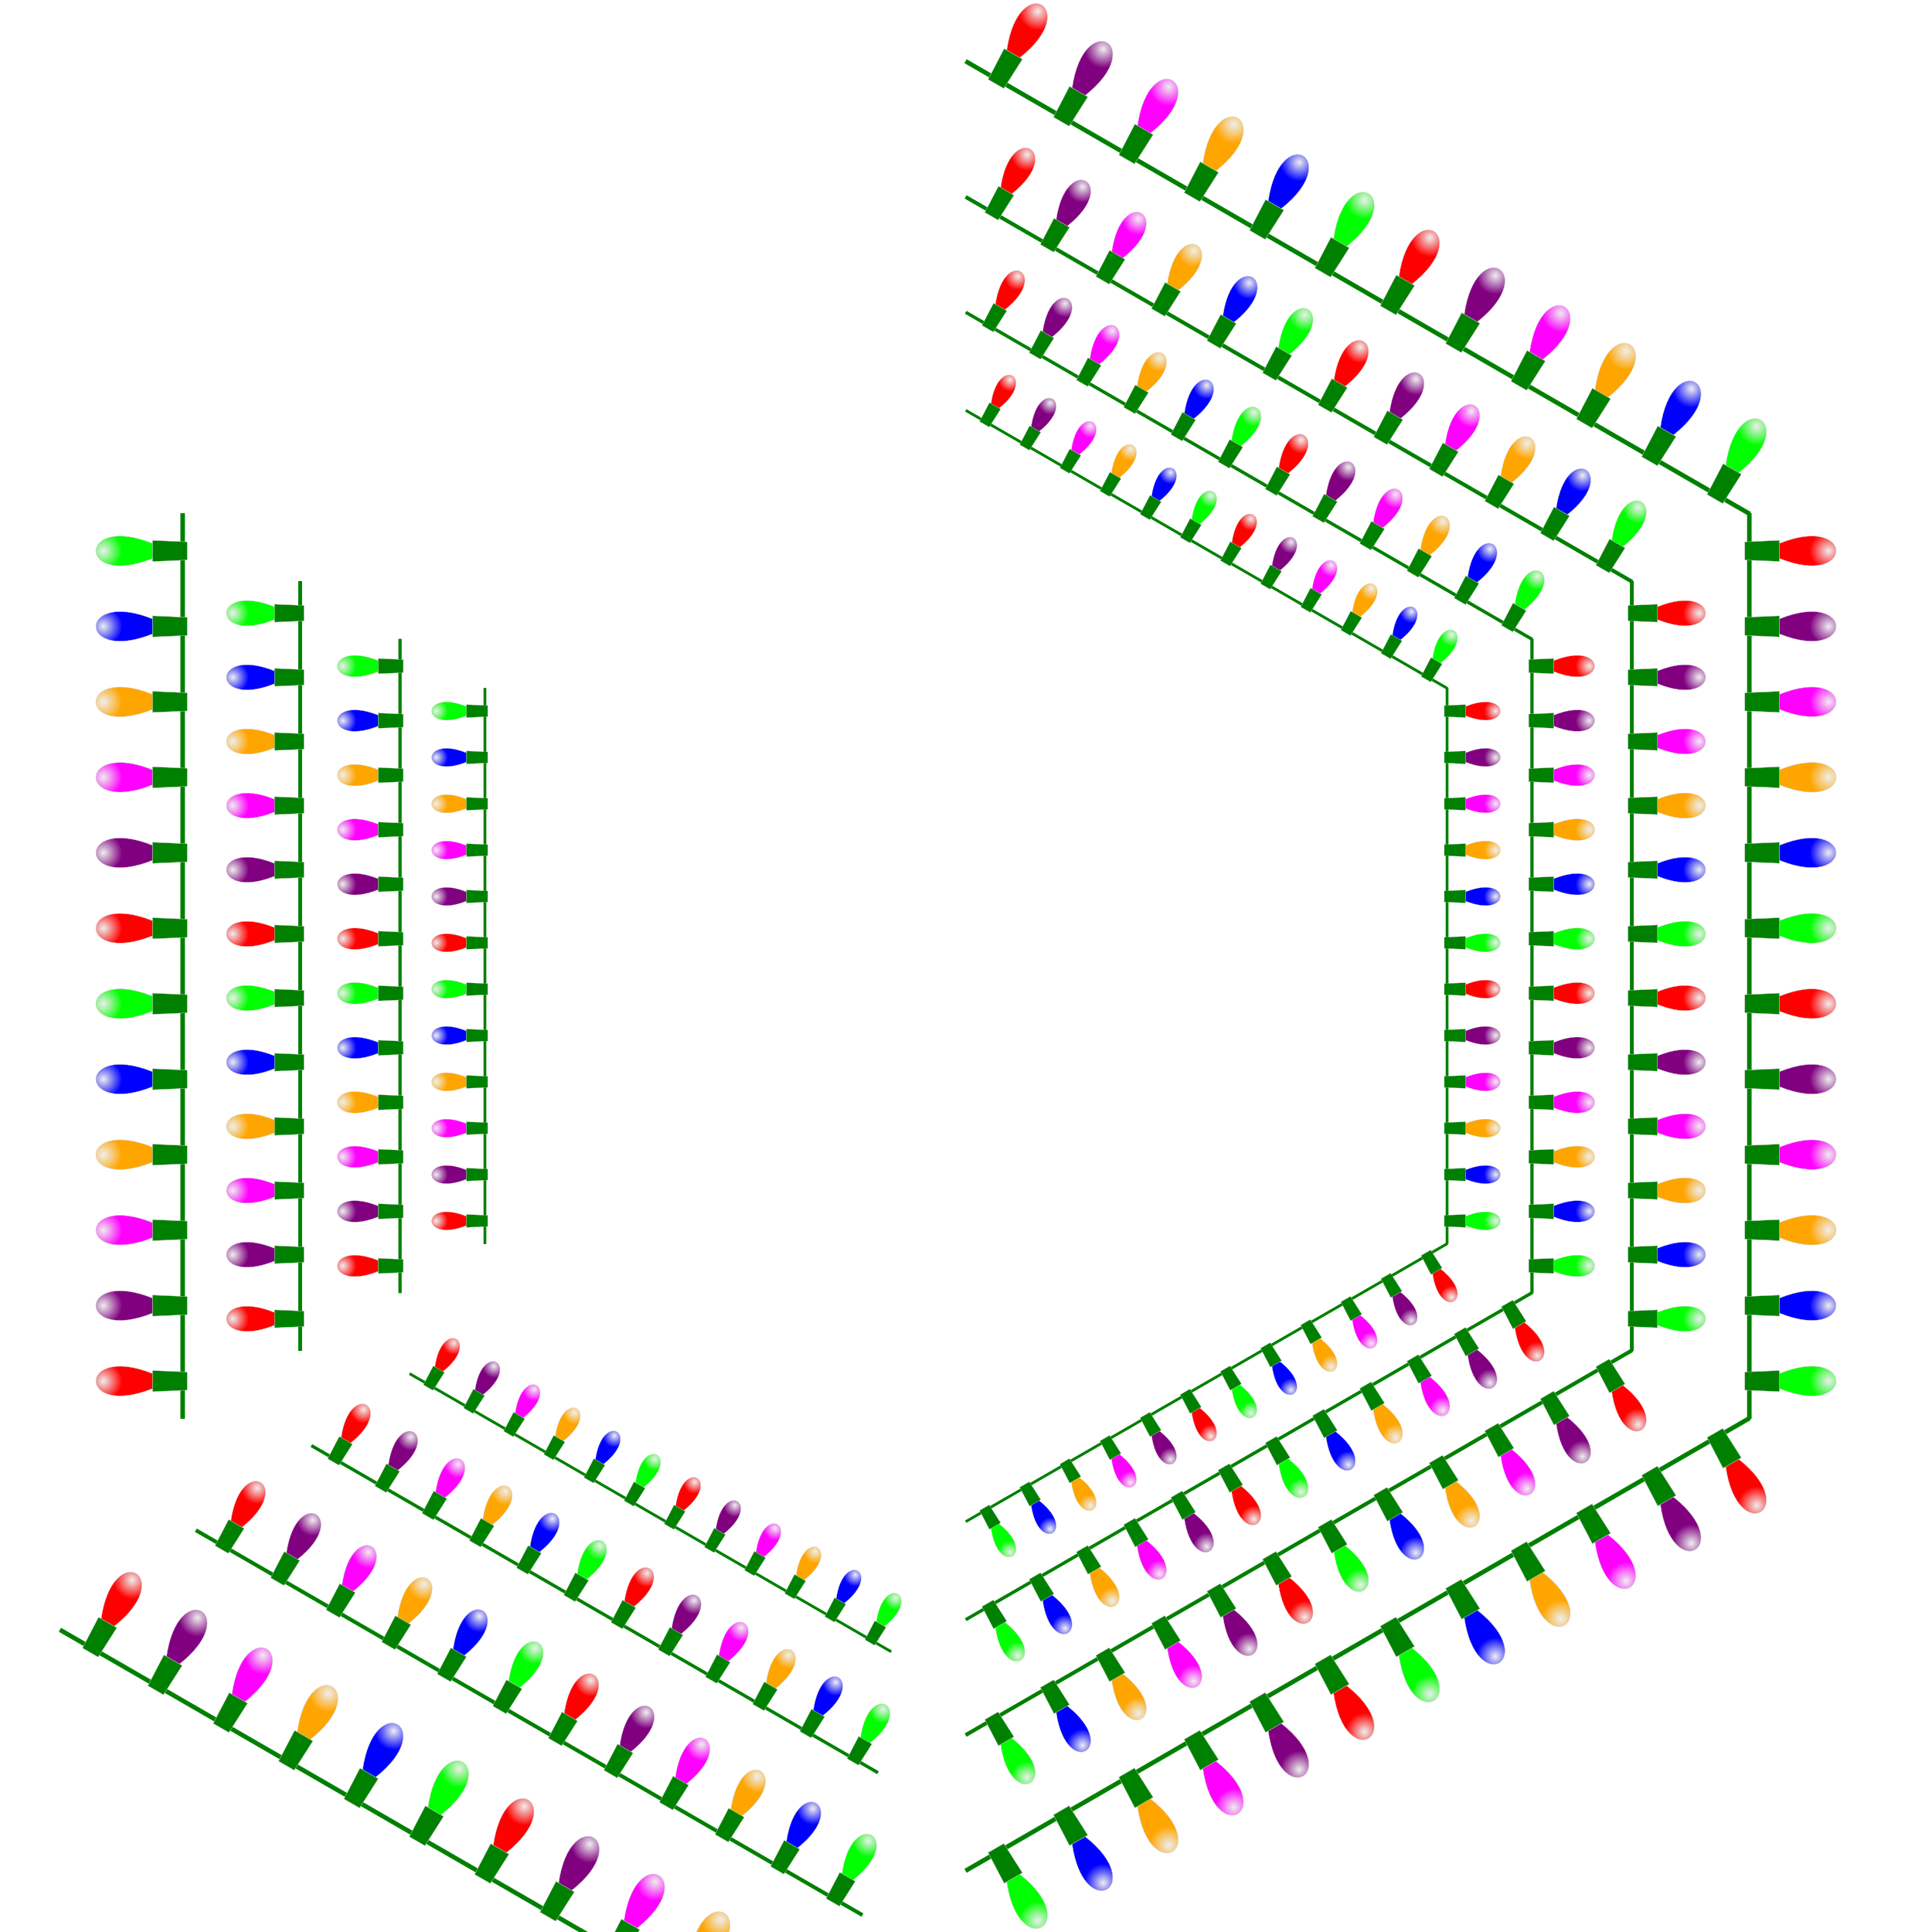 <svg width="100%" height="100%"  viewBox="0 0 640 640"
     xmlns="http://www.w3.org/2000/svg" 
     xmlns:xlink="http://www.w3.org/1999/xlink">

  <title>Hexagon of Christmas Lights - SMIL Animated</title>
  
  <desc>
    Hexagon of Christmas Lights
    
    Original work: https://openclipart.org/detail/188824/animated-christmas-lights-2
    
    Straight light set used as a symbol for a SVG marker
    The marker is used to mark the corners of a hexagon
    
    File contains both SMIL and CSS animation examples
    As of 9/2018 the CSS animation only works in the Chrome browser
    The SMIL animation (default) works in Firefox, Chrome, and Safari
  
    Written by Jay Nick
    STEAMcoded.org
  </desc>
  
  <style type="text/css">
    .red {fill:url(#gRed);stroke:#cccccc;stroke-width:0.25px;}
    .blue {fill:url(#gBlue);stroke:#cccccc;stroke-width:0.25px;}
    .green {fill:url(#gGreen);stroke:#cccccc;stroke-width:0.25px;}
    .orange {fill:url(#gOrange);stroke:#cccccc;stroke-width:0.25px;}
    .magenta {fill:url(#gMagenta);stroke:#cccccc;stroke-width:0.25px;}
    .purple {fill:url(#gPurple);stroke:#cccccc;stroke-width:0.25px;}
    .yellow {fill:url(#gYellow);stroke:#cccccc;stroke-width:0.25px;}
    .cord {fill:none;stroke:green;stroke-width:3px;}
    
    @keyframes light1 {from {transform:translate(0px,-1px)} to {transform:translate(600px,-1px)} }
    .animate 
    {
      animation:light1 1s linear infinite;
      animation-timing-function:steps(12);
      transform-origin:50% 50%;
    }
    .d1 {animation-delay: -0.083s;}
    .d2 {animation-delay: -0.167s;}
    .d3 {animation-delay: -0.25s;}
    .d4 {animation-delay: -0.333s;}
    .d5 {animation-delay: -0.417s;}
    .d6 {animation-delay: -0.5s;}
    .d7 {animation-delay: -0.583s;}
    .d8 {animation-delay: -0.667s;}
    .d9 {animation-delay: -0.75s;}
    .d10 {animation-delay: -0.833s;}
    .d11 {animation-delay: -0.917s;}
  </style>

  <defs>
    <symbol id="light" viewBox="0 0 50 64">
      <path d="M20 40c-20-50 30-50 10 0"/>
      <path style="fill:green;" d="M18 40h14l-1 23h-12z"/>
    </symbol>
    <radialGradient id="gRed" cy="35%" r="25%">
      <stop stop-color="#eee" offset="0"/>
      <stop stop-color="red" offset="1"/>
    </radialGradient>
    <radialGradient id="gBlue" cy="35%" r="25%">
      <stop stop-color="#eee" offset="0"/>
      <stop stop-color="blue" offset="1"/>
    </radialGradient>
    <radialGradient id="gGreen" cy="35%" r="25%">
      <stop stop-color="#eee" offset="0"/>
      <stop stop-color="lime" offset="1"/>
    </radialGradient>
    <radialGradient id="gOrange" cy="35%" r="25%">
      <stop stop-color="#eee" offset="0"/>
      <stop stop-color="orange" offset="1"/>
    </radialGradient>
    <radialGradient id="gMagenta" cy="35%" r="25%">
      <stop stop-color="#eee" offset="0"/>
      <stop stop-color="#f0f" offset="1"/>
    </radialGradient>
    <radialGradient id="gPurple" cy="35%" r="25%">
      <stop stop-color="#eee" offset="0"/>
      <stop stop-color="purple" offset="1"/>
    </radialGradient>
    <radialGradient id="gYellow" cy="35%" r="25%">
      <stop stop-color="#eee" offset="0"/>
      <stop stop-color="#ff0" offset="1"/>
    </radialGradient>
    
    <symbol id="lights" viewBox="0 0 600 64">
      <g class="cord">
        <path d="M0 59h600"/>
      </g>
      <g transform="translate(0,-1)" class="red">
        <animate values="red;green;blue;orange;magenta;purple;" begin="0s" attributeName="class" dur="2s" repeatCount="indefinite"/>
        <use width="50" xlink:href="#light" height="64"/>
      </g>
      <g transform="translate(50,-1)" class="purple">
        <animate values="purple;red;green;blue;orange;magenta;" begin="0s" attributeName="class" dur="2s" repeatCount="indefinite"/>
        <use xlink:href="#light" x="0" height="64" width="50"/>
      </g>
      <g transform="translate(100,-1)" class="magenta">
        <animate values="magenta;purple;red;green;blue;orange;" begin="0s" attributeName="class" dur="2s" repeatCount="indefinite"/>
        <use xlink:href="#light" x="0" height="64" width="50"/>
      </g>
      <g transform="translate(150,-1)" class="orange">
        <animate values="orange;magenta;purple;red;green;blue;" begin="0s" attributeName="class" dur="2s" repeatCount="indefinite"/>
        <use width="50" xlink:href="#light" height="64"/>
      </g>
      <g transform="translate(200,-1)" class="blue">
        <animate values="blue;orange;magenta;purple;red;green;" begin="0s" attributeName="class" dur="2s" repeatCount="indefinite"/>
        <use xlink:href="#light" x="0" height="64" width="50"/>
      </g>
      <g transform="translate(250,-1)" class="green">
        <animate values="green;blue;orange;magenta;purple;red;" begin="0s" attributeName="class" dur="2s" repeatCount="indefinite"/>
        <use xlink:href="#light" x="0" height="64" width="50"/>
      </g>
      <g transform="translate(300,-1)" class="red">
        <animate values="red;green;blue;orange;magenta;purple;" begin="0s" attributeName="class" dur="2s" repeatCount="indefinite"/>
        <use width="50" xlink:href="#light" height="64"/>
      </g>
      <g transform="translate(350,-1)" class="purple">
        <animate values="purple;red;green;blue;orange;magenta;" begin="0s" attributeName="class" dur="2s" repeatCount="indefinite"/>
        <use xlink:href="#light" x="0" height="64" width="50"/>
      </g>
      <g transform="translate(400,-1)" class="magenta">
        <animate values="magenta;purple;red;green;blue;orange;" begin="0s" attributeName="class" dur="2s" repeatCount="indefinite"/>
        <use xlink:href="#light" x="0" height="64" width="50"/>
      </g>
      <g transform="translate(450,-1)" class="orange">
        <animate values="orange;magenta;purple;red;green;blue;" begin="0s" attributeName="class" dur="2s" repeatCount="indefinite"/>
        <use width="50" xlink:href="#light" height="64"/>
      </g>
      <g transform="translate(500,-1)" class="blue">
        <animate values="blue;orange;magenta;purple;red;green;" begin="0s" attributeName="class" dur="2s" repeatCount="indefinite"/>
        <use xlink:href="#light" x="0" height="64" width="50"/>
      </g>
      <g transform="translate(550,-1)" class="green">
        <animate values="green;blue;orange;magenta;purple;red;" begin="0s" attributeName="class" dur="2s" repeatCount="indefinite"/>
        <use xlink:href="#light" x="0" height="64" width="50"/>
      </g>
    </symbol>
    
    <symbol id="lights1" viewBox="0 0 600 64">
      <path d="M0 59h600" class="cord"/>
      <use width="50" xlink:href="#light" height="64" class="red animate"/>
      <use width="50" xlink:href="#light" height="64" class="purple animate d1"/>
      <use width="50" xlink:href="#light" height="64" class="magenta animate d2"/>
      <use width="50" xlink:href="#light" height="64" class="orange animate d3"/>
      <use width="50" xlink:href="#light" height="64" class="blue animate d4"/>
      <use width="50" xlink:href="#light" height="64" class="green animate d5"/>
      <use width="50" xlink:href="#light" height="64" class="red animate d6"/>
      <use width="50" xlink:href="#light" height="64" class="purple animate d7"/>
      <use width="50" xlink:href="#light" height="64" class="magenta animate d8"/>
      <use width="50" xlink:href="#light" height="64" class="orange animate d9"/>
      <use width="50" xlink:href="#light" height="64" class="blue animate d10"/>
      <use width="50" xlink:href="#light" height="64" class="green animate d11"/>
    </symbol>


    <marker id="m1"  viewBox="0 0 300 32"  refX="150" refY="-11" markerWidth="300" markerHeight="32" orient="0" overflow="visible">
      <use width="300" height="32" xlink:href="#lights" />
    </marker>

    <marker id="m2"  viewBox="0 0 300 32"  refX="150" refY="-11" markerWidth="300" markerHeight="32" orient="auto" overflow="visible">
      <use width="300" height="32" xlink:href="#lights" />
    </marker>

  </defs>
  
  <g transform="rotate(30,320,320)">
    <path id="hexlights" d="M0,0L259.8,150L259.8,450L0,600L-259.8,450L-259.8,150z" transform="translate(320,20)" style="fill:none;stroke:none;marker-start:url(#m1);marker-mid:url(#m2);marker-end:none;"/>
    <use id="hexlights2" xlink:href="#hexlights" transform="translate(48,48) scale(0.85)" />
    <use id="hexlights3" xlink:href="#hexlights2" transform="translate(48,48) scale(0.85)" />
    <use id="hexlights4" xlink:href="#hexlights3" transform="translate(48,48) scale(0.85)" />
  </g>
</svg>

